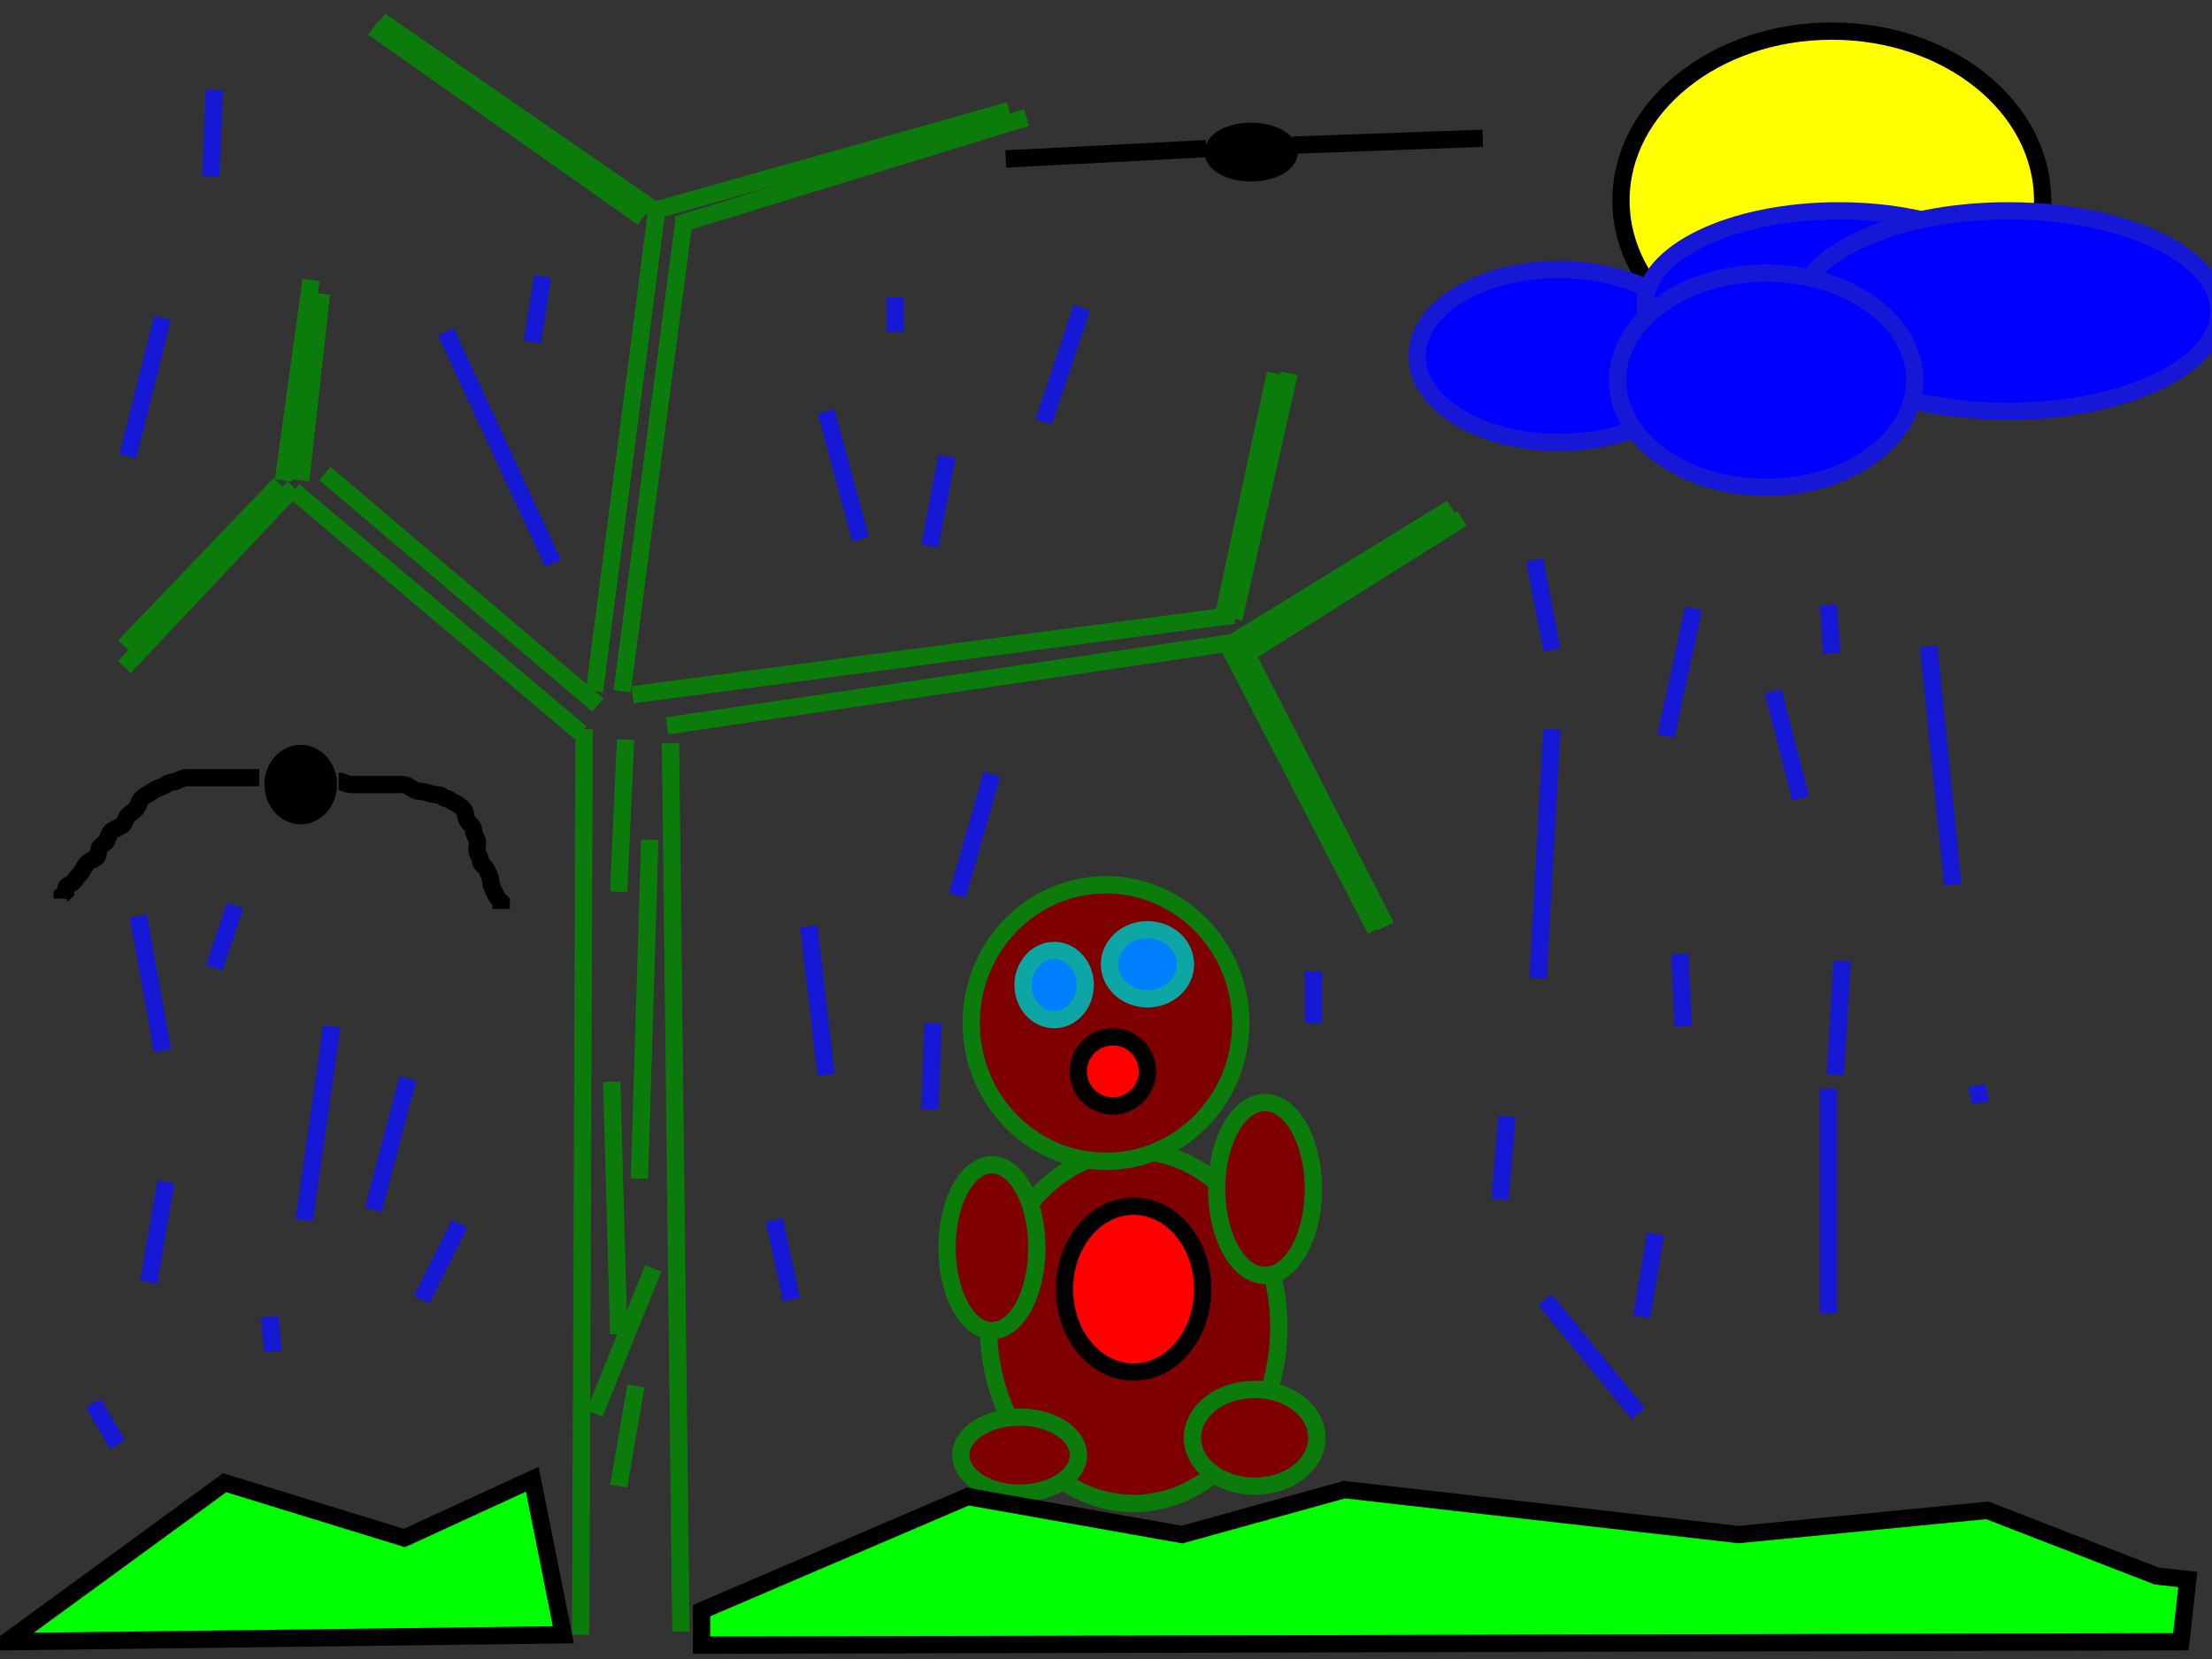 <?xml version="1.0"?><svg width="640" height="480" xmlns="http://www.w3.org/2000/svg">
 <rect width="100%" height="100%" fill="#333333" stroke="none"/>
 <!-- Created with SVG-edit - http://svg-edit.googlecode.com/ -->
 <title>paisaje_alberto</title>
 <g>
  <title>Layer 1</title>
  <line fill="none" stroke="#0b7c0b" stroke-width="5" x1="168" y1="473" x2="169" y2="211" id="svg_82"/>
  <line fill="none" stroke="#0b7c0b" stroke-width="5" x1="166" y1="382" x2="167" y2="382" id="svg_83"/>
  <line fill="none" stroke="#0b7c0b" stroke-width="5" x1="197" y1="472" x2="194" y2="215" id="svg_84"/>
  <line fill="none" stroke="#0b7c0b" stroke-width="5" x1="168" y1="212" x2="85" y2="142" id="svg_85"/>
  <line fill="none" stroke="#0b7c0b" stroke-width="5" x1="173" y1="204" x2="94" y2="137" id="svg_86"/>
  <line fill="none" stroke="#0b7c0b" stroke-width="5" x1="183" y1="201" x2="357" y2="178" id="svg_87"/>
  <line fill="none" stroke="#0b7c0b" stroke-width="5" x1="193" y1="210" x2="356" y2="186" id="svg_88"/>
  <line fill="none" stroke="#0b7c0b" stroke-width="5" x1="354" y1="178" x2="369" y2="108" id="svg_89"/>
  <line fill="none" stroke="#0b7c0b" stroke-width="5" x1="355" y1="186" x2="398" y2="269" id="svg_90"/>
  <line fill="none" stroke="#0b7c0b" stroke-width="5" x1="355" y1="187" x2="420" y2="147" id="svg_91"/>
  <line fill="none" stroke="#0b7c0b" stroke-width="5" x1="361" y1="189" x2="423" y2="150" id="svg_92"/>
  <line fill="none" stroke="#0b7c0b" stroke-width="5" x1="359" y1="186" x2="401" y2="268" id="svg_93"/>
  <line fill="none" stroke="#0b7c0b" stroke-width="5" x1="357" y1="179" x2="373" y2="108" id="svg_94"/>
  <line fill="none" stroke="#0b7c0b" stroke-width="5" x1="85" y1="141" x2="36" y2="193" id="svg_95"/>
  <line fill="none" stroke="#0b7c0b" stroke-width="5" x1="81" y1="140" x2="36" y2="187" id="svg_96"/>
  <line fill="none" stroke="#0b7c0b" stroke-width="5" x1="82" y1="139" x2="90" y2="81" id="svg_97"/>
  <line fill="none" stroke="#0b7c0b" stroke-width="5" x1="87" y1="139" x2="93" y2="85" id="svg_98"/>
  <line fill="none" stroke="#0b7c0b" stroke-width="5" x1="172" y1="200" x2="190" y2="61" id="svg_99"/>
  <line fill="none" stroke="#0b7c0b" stroke-width="5" x1="180" y1="200" x2="198" y2="63" id="svg_100"/>
  <line fill="none" stroke="#0b7c0b" stroke-width="5" x1="196" y1="65" x2="297" y2="34" id="svg_101"/>
  <line fill="none" stroke="#0b7c0b" stroke-width="5" x1="189" y1="61" x2="292" y2="32" id="svg_102"/>
  <line fill="none" stroke="#0b7c0b" stroke-width="5" x1="191" y1="62" x2="110" y2="6" id="svg_103"/>
  <line fill="none" stroke="#0b7c0b" stroke-width="5" x1="186" y1="63" x2="108" y2="8" id="svg_104"/>
  <line fill="none" stroke="#0b7c0b" stroke-width="5" x1="181" y1="214" x2="179" y2="258" id="svg_105"/>
  <line fill="none" stroke="#0b7c0b" stroke-width="5" x1="188" y1="243" x2="185" y2="341" id="svg_106"/>
  <line fill="none" stroke="#0b7c0b" stroke-width="5" x1="177" y1="313" x2="179" y2="386" id="svg_107"/>
  <line fill="none" stroke="#0b7c0b" stroke-width="5" x1="189" y1="367" x2="172" y2="409" id="svg_108"/>
  <line fill="none" stroke="#0b7c0b" stroke-width="5" x1="184" y1="401" x2="179" y2="430" id="svg_109"/>
  <ellipse fill="#7f0000" stroke="#0b7c0b" stroke-width="5" cx="328" cy="384" id="svg_169" rx="42" ry="51"/>
  <ellipse fill="#7f0000" stroke="#0b7c0b" stroke-width="5" cx="295" cy="421" id="svg_170" rx="17" ry="11"/>
  <ellipse fill="#7f0000" stroke="#0b7c0b" stroke-width="5" cx="363" cy="416" id="svg_171" rx="18" ry="14"/>
  <ellipse fill="#7f0000" stroke="#0b7c0b" stroke-width="5" cx="287" cy="361" id="svg_172" rx="13" ry="24"/>
  <ellipse fill="#7f0000" stroke="#0b7c0b" stroke-width="5" cx="366" cy="344" id="svg_173" rx="14" ry="25"/>
  <ellipse fill="#7f0000" stroke="#0b7c0b" stroke-width="5" cx="318" cy="327" id="svg_174" ry="18"/>
  <ellipse fill="#7f0000" stroke="#0b7c0b" stroke-width="5" cx="320" cy="296" id="svg_175" rx="39" ry="40"/>
  <ellipse fill="#007fff" stroke="#0ea5a5" stroke-width="5" cx="305" cy="285" id="svg_177" rx="9" ry="10"/>
  <ellipse fill="#007fff" stroke="#0ea5a5" stroke-width="5" cx="332" cy="279" id="svg_178" rx="11" ry="10"/>
  <ellipse ry="10" rx="10" id="svg_1" cy="310" cx="322" stroke-width="5" stroke="#000000" fill="#FF0000"/>
  <ellipse ry="24" rx="20" id="svg_2" cy="373" cx="328" stroke-width="5" stroke="#000000" fill="#FF0000"/>
  <path id="svg_3" d="m2,475l63,-46l52,16l37,-17l9,45l-161,2z" stroke-width="5" stroke="#000000" fill="#00ff00"/>
  <path id="svg_4" d="m203,466l77,-33l62,11l47,-13l114,13l72,-7l49,19l9,1l-2,18l-428,1l0,-10z" stroke-width="5" stroke="#000000" fill="#00ff00"/>
  <ellipse ry="49" rx="61" id="svg_5" cy="58" cx="530" stroke-width="5" stroke="#000000" fill="#ffff00"/>
  <ellipse ry="6" rx="11" id="svg_9" cy="44" cx="362" stroke-width="5" stroke="#000000" fill="#000000"/>
  <line id="svg_10" y2="46" x2="291" y1="43" x1="349" stroke-width="5" stroke="#000000" fill="none"/>
  <line id="svg_11" y2="40" x2="429" y1="42" x1="374" stroke-width="5" stroke="#000000" fill="none"/>
  <ellipse ry="9" rx="8" id="svg_12" cy="227" cx="87" stroke-width="5" stroke="#000000" fill="#000000"/>
  <path d="m75,225c-2,0 -3,0 -5,0c-1,0 -2,0 -3,0c-1,0 -3,0 -4,0c-1,0 -2,0 -3,0c-1,0 -2,0 -3,0c-1,0 -2,0 -3,0c-1,0 -1.693,0.459 -3,1c-0.924,0.383 -2.293,0.293 -3,1c-0.707,0.707 -2.186,0.693 -4,2c-1.147,0.827 -2.293,1.293 -3,2c-0.707,0.707 -0.617,1.076 -1,2c-0.541,1.307 -2,2 -3,3c-1,1 -0.693,2.459 -2,3c-0.924,0.383 -1.076,0.617 -2,1c-1.307,0.541 -1.459,1.693 -2,3c-0.383,0.924 -1.293,1.293 -2,2c-0.707,0.707 -0.293,2.293 -1,3c-0.707,0.707 -2.173,0.853 -3,2c-1.307,1.814 -1.293,2.293 -2,3c-0.707,0.707 -1.693,2.459 -3,3c-0.924,0.383 -1,1 -1,2l-1,1l0,1" id="svg_13" stroke-width="5" stroke="#000000" fill="none"/>
  <path d="m98,226c1,0 2,1 4,1c1,0 2,0 3,0c2,0 3,0 4,0c1,0 2,0 3,0c1,0 2,0 3,0c1,0 2.186,-0.307 4,1c1.147,0.827 2,1 3,1c1,0 3,1 5,1c1,0 1,1 2,1c1,0 1.076,0.617 2,1c1.307,0.541 2.293,1.293 3,2c0.707,0.707 0.617,2.076 1,3c0.541,1.307 2,2 2,3c0,1 0.459,1.693 1,3c0.383,0.924 0,2 0,3c0,1 1,2 1,3c0,1 1.459,1.693 2,3c0.383,0.924 1,2 1,3c0,1 0.617,2.076 1,3c0.541,1.307 1,2 2,3l0,1l0,1" id="svg_14" stroke-width="5" stroke="#000000" fill="none"/>
  <ellipse ry="25" rx="41" id="svg_39" cy="103" cx="451" stroke-width="5" stroke="#1717d6" fill="#0000ff"/>
  <ellipse ry="27" rx="56" id="svg_40" cy="88" cx="532" stroke-width="5" stroke="#1717d6" fill="#0000ff"/>
  <ellipse ry="29" rx="61" id="svg_41" cy="90" cx="581" stroke-width="5" stroke="#1717d6" fill="#0000ff"/>
  <ellipse ry="31" rx="43" id="svg_42" cy="110" cx="511" stroke-width="5" stroke="#1717d6" fill="#0000ff"/>
  <line id="svg_43" y2="188" x2="449" y1="162" x1="444" stroke-width="5" stroke="#1717d6" fill="none"/>
  <line id="svg_44" y2="213" x2="482" y1="176" x1="490" stroke-width="5" stroke="#1717d6" fill="none"/>
  <line id="svg_45" y2="283" x2="445" y1="211" x1="449" stroke-width="5" stroke="#1717d6" fill="none"/>
  <line id="svg_46" y2="231" x2="521" y1="200" x1="513" stroke-width="5" stroke="#1717d6" fill="none"/>
  <line id="svg_47" y2="256" x2="565" y1="187" x1="558" stroke-width="5" stroke="#1717d6" fill="none"/>
  <line id="svg_48" y2="189" x2="530" y1="175" x1="529" stroke-width="5" stroke="#1717d6" fill="none"/>
  <line id="svg_49" y2="297" x2="487" y1="276" x1="486" stroke-width="5" stroke="#1717d6" fill="none"/>
  <line id="svg_50" y2="311" x2="531" y1="278" x1="533" stroke-width="5" stroke="#1717d6" fill="none"/>
  <line id="svg_51" y2="347" x2="434" y1="323" x1="436" stroke-width="5" stroke="#1717d6" fill="none"/>
  <line id="svg_52" y2="296" x2="380" y1="281" x1="380" stroke-width="5" stroke="#1717d6" fill="none"/>
  <line id="svg_53" y2="259" x2="277" y1="224" x1="287" stroke-width="5" stroke="#1717d6" fill="none"/>
  <line id="svg_54" y2="311" x2="239" y1="268" x1="234" stroke-width="5" stroke="#1717d6" fill="none"/>
  <line id="svg_55" y2="321" x2="269" y1="296" x1="270" stroke-width="5" stroke="#1717d6" fill="none"/>
  <line id="svg_56" y2="376" x2="229" y1="353" x1="224" stroke-width="5" stroke="#1717d6" fill="none"/>
  <line id="svg_57" y2="96" x2="259" y1="86" x1="259" stroke-width="5" stroke="#1717d6" fill="none"/>
  <line id="svg_58" y2="122" x2="302" y1="89" x1="313" stroke-width="5" stroke="#1717d6" fill="none"/>
  <line id="svg_59" y2="156" x2="249" y1="119" x1="239" stroke-width="5" stroke="#1717d6" fill="none"/>
  <line id="svg_60" y2="158" x2="269" y1="132" x1="274" stroke-width="5" stroke="#1717d6" fill="none"/>
  <line id="svg_61" y2="99" x2="154" y1="80" x1="157" stroke-width="5" stroke="#1717d6" fill="none"/>
  <line id="svg_62" y2="163" x2="160" y1="96" x1="129" stroke-width="5" stroke="#1717d6" fill="none"/>
  <line id="svg_63" y2="51" x2="61" y1="26" x1="62" stroke-width="5" stroke="#1717d6" fill="none"/>
  <line id="svg_64" y2="132" x2="37" y1="92" x1="47" stroke-width="5" stroke="#1717d6" fill="none"/>
  <line id="svg_65" y2="304" x2="47" y1="265" x1="40" stroke-width="5" stroke="#1717d6" fill="none"/>
  <line id="svg_66" y2="353" x2="88" y1="297" x1="96" stroke-width="5" stroke="#1717d6" fill="none"/>
  <line id="svg_67" y2="371" x2="43" y1="342" x1="48" stroke-width="5" stroke="#1717d6" fill="none"/>
  <line id="svg_68" y2="376" x2="122" y1="354" x1="133" stroke-width="5" stroke="#1717d6" fill="none"/>
  <line id="svg_69" y2="391" x2="79" y1="381" x1="78" stroke-width="5" stroke="#1717d6" fill="none"/>
  <line id="svg_70" y2="350" x2="108" y1="312" x1="118" stroke-width="5" stroke="#1717d6" fill="none"/>
  <line id="svg_71" y2="280" x2="62" y1="262" x1="68" stroke-width="5" stroke="#1717d6" fill="none"/>
  <line id="svg_72" y2="418" x2="34" y1="406" x1="27" stroke-width="5" stroke="#1717d6" fill="none"/>
  <line id="svg_73" y2="380" x2="529" y1="315" x1="529" stroke-width="5" stroke="#1717d6" fill="none"/>
  <line id="svg_74" y2="409" x2="474" y1="376" x1="447" stroke-width="5" stroke="#1717d6" fill="none"/>
  <line id="svg_75" y2="381" x2="475" y1="357" x1="479" stroke-width="5" stroke="#1717d6" fill="none"/>
  <line id="svg_76" y2="319" x2="573" y1="314" x1="572" stroke-width="5" stroke="#1717d6" fill="none"/>
 </g>
</svg>